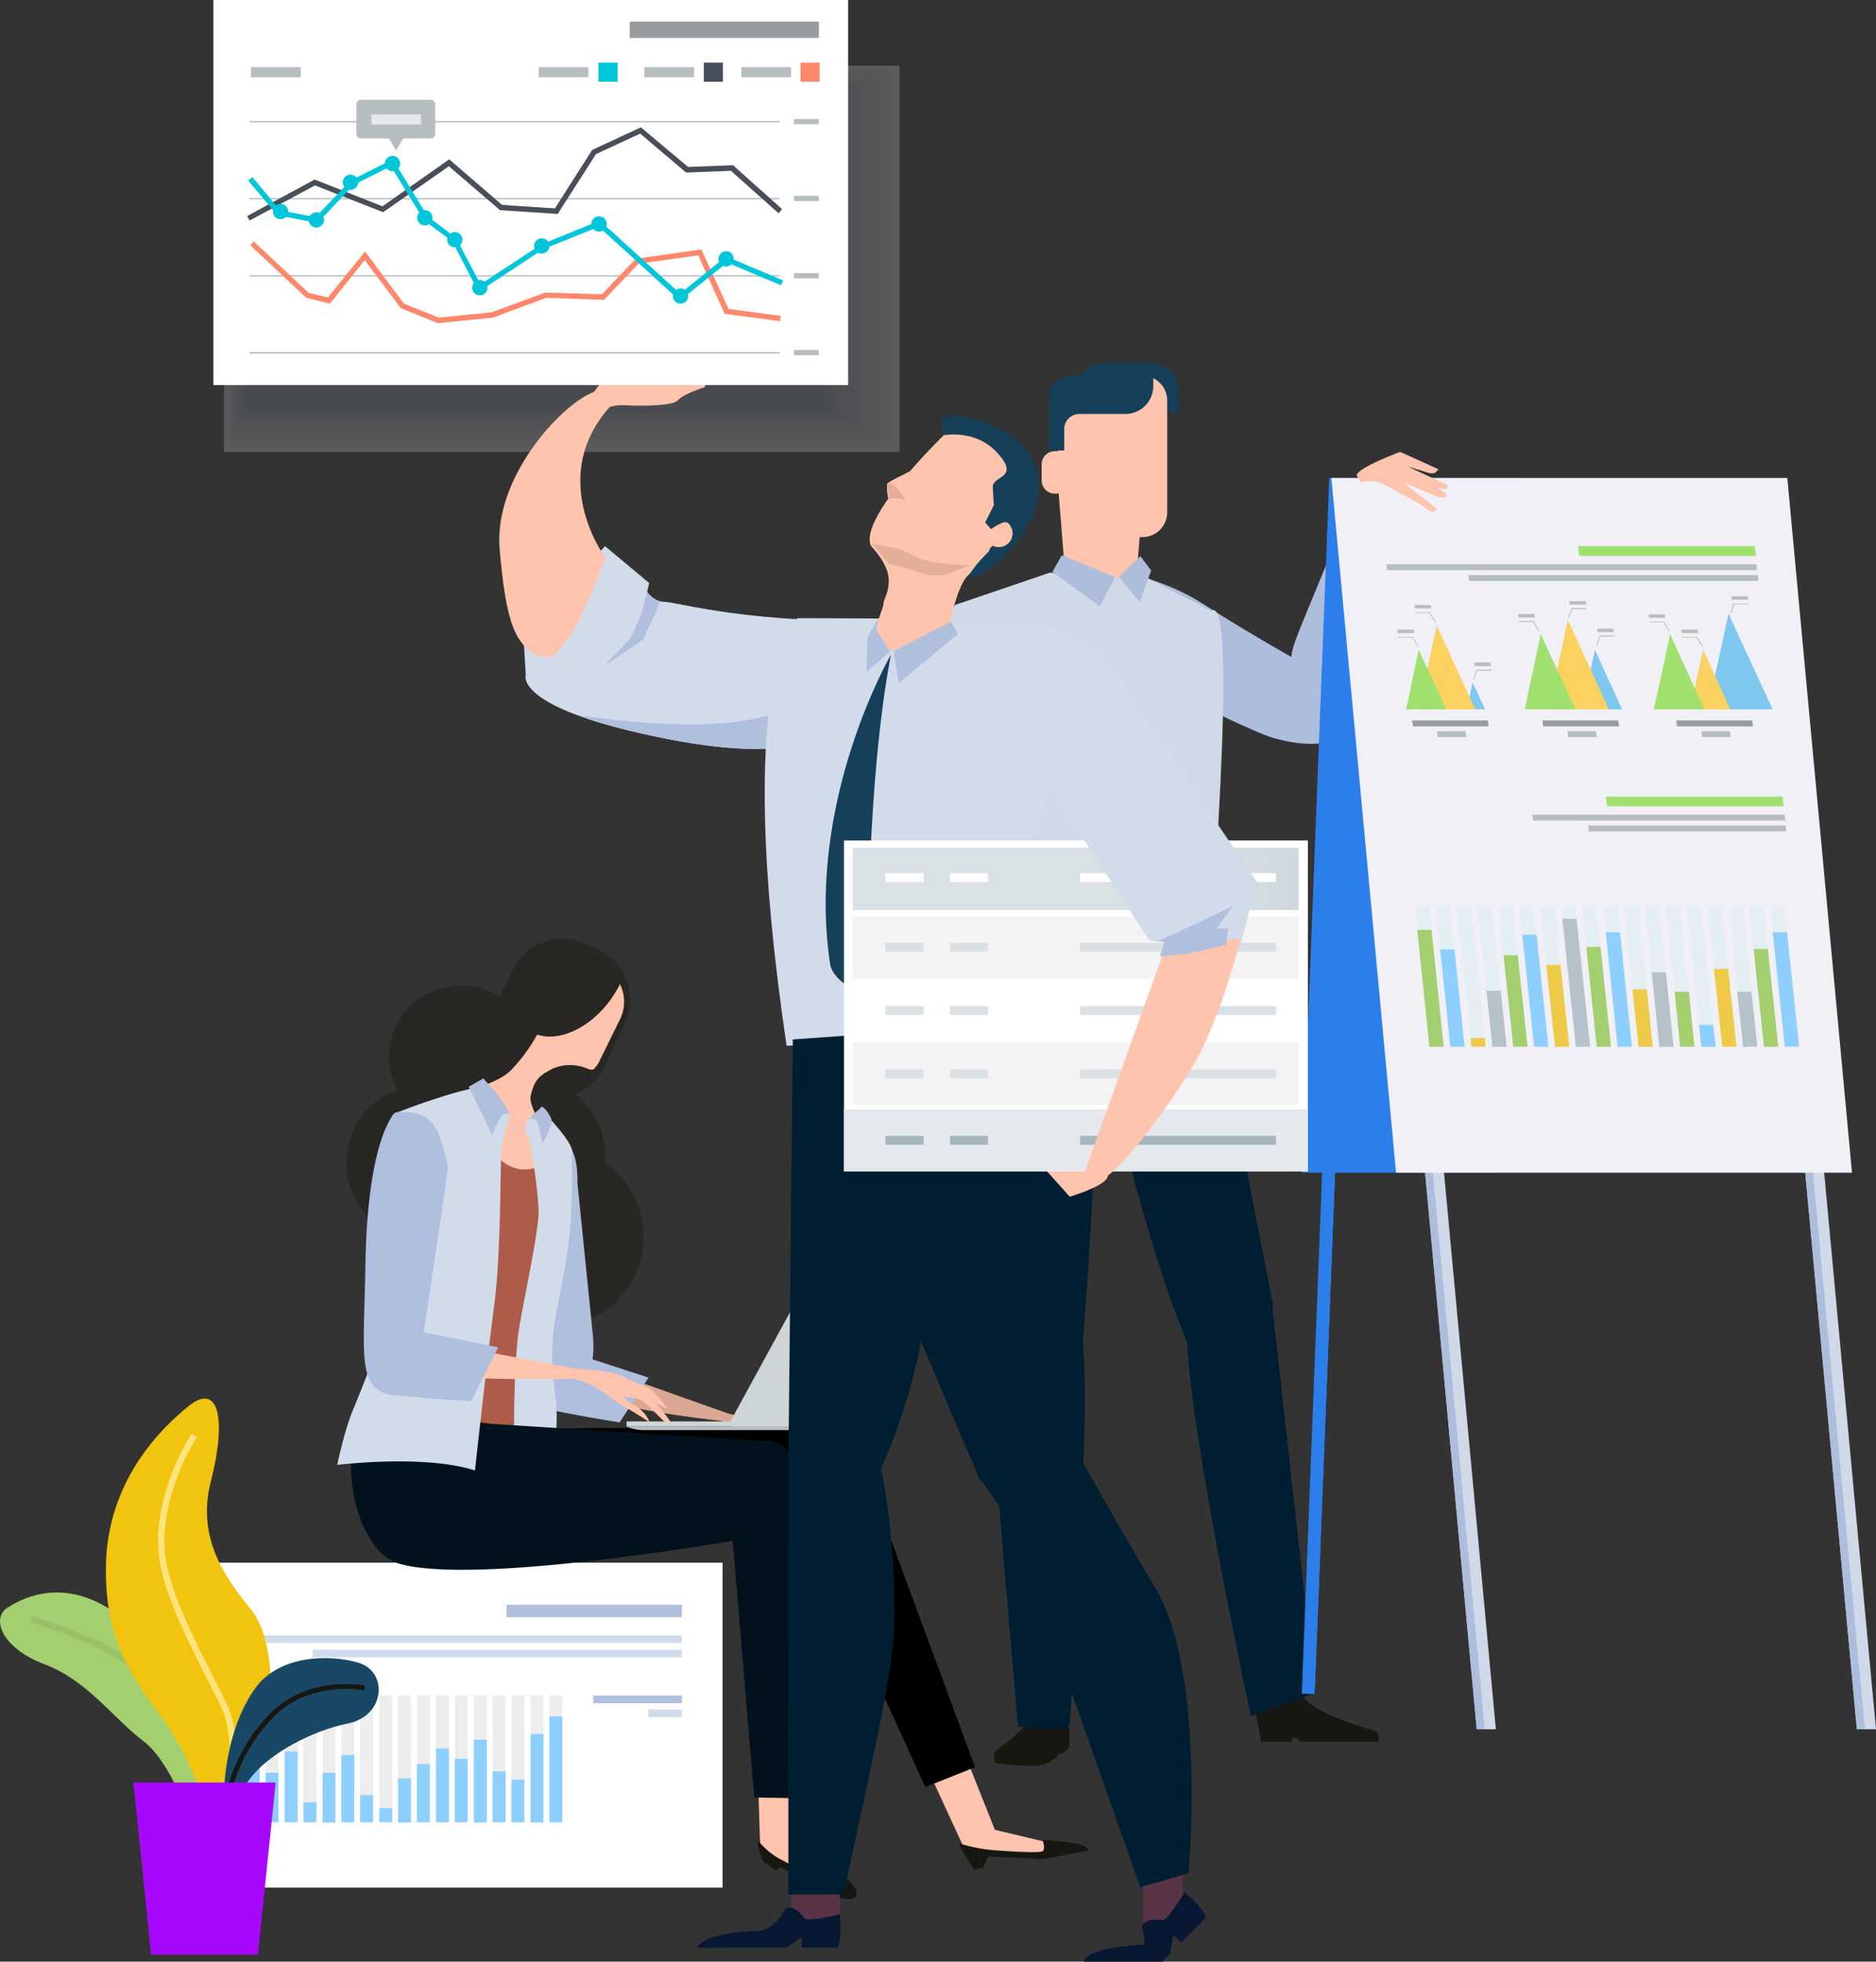 <svg xmlns="http://www.w3.org/2000/svg" xmlns:xlink="http://www.w3.org/1999/xlink" width="667.622" height="697.945" viewBox="0 0 667.622 697.945"><rect x="0" y="0" width="667.622" height="697.945" fill="#333333" stroke="none"/><defs><linearGradient id="a" x1="1.786" y1="-626.896" x2="0.787" y2="-626.896" gradientUnits="objectBoundingBox"><stop offset="0" stop-color="#a5b6be"/><stop offset="1" stop-color="#d9e1e4"/></linearGradient></defs><g transform="translate(-312.6 -5088)"><g transform="translate(378.77 5421.964)"><g transform="translate(0 222.017)"><rect width="190.979" height="115.602" fill="#fff"/><g transform="translate(18.194 14.976)"><rect width="158.304" height="2.723" transform="translate(0 10.892)" fill="#d1dbea"/><rect width="131.445" height="2.723" transform="translate(26.858 15.967)" fill="#d1dbea"/><rect width="62.381" height="4.456" transform="translate(95.923)" fill="#b0bfde"/></g><g transform="translate(14.976 47.281)"><g transform="translate(129.96)"><rect width="31.562" height="2.723" fill="#b0bfde"/><rect width="11.882" height="2.723" transform="translate(19.68 4.951)" fill="#d1dbea"/></g><g transform="translate(0)"><rect width="4.58" height="45.177" transform="translate(114.365)" fill="#eceded"/><rect width="4.58" height="45.177" transform="translate(107.681)" fill="#eceded"/><rect width="4.58" height="45.177" transform="translate(100.874)" fill="#eceded"/><rect width="4.58" height="45.177" transform="translate(94.19)" fill="#eceded"/><rect width="4.58" height="45.177" transform="translate(87.506)" fill="#eceded"/><rect width="4.58" height="45.177" transform="translate(80.699)" fill="#eceded"/><rect width="4.58" height="45.177" transform="translate(74.015)" fill="#eceded"/><rect width="4.58" height="45.177" transform="translate(67.332)" fill="#eceded"/><rect width="4.58" height="45.177" transform="translate(60.524)" fill="#eceded"/><rect width="4.58" height="45.177" transform="translate(53.841)" fill="#eceded"/><rect width="4.58" height="45.177" transform="translate(47.033)" fill="#eceded"/><rect width="4.58" height="45.177" transform="translate(40.349)" fill="#eceded"/><rect width="4.58" height="45.177" transform="translate(33.666)" fill="#eceded"/><rect width="4.58" height="45.177" transform="translate(26.858)" fill="#eceded"/><rect width="4.58" height="45.177" transform="translate(20.175)" fill="#eceded"/><rect width="4.58" height="45.177" transform="translate(13.367)" fill="#eceded"/><rect width="4.58" height="45.177" transform="translate(6.684)" fill="#eceded"/><rect width="4.58" height="45.177" transform="translate(0)" fill="#eceded"/><g transform="translate(0 7.426)"><rect width="4.58" height="11.635" transform="translate(0 26.116)" fill="#8dcfff"/><rect width="4.58" height="21.908" transform="translate(6.684 15.719)" fill="#8dcfff"/><rect width="4.58" height="17.576" transform="translate(13.367 20.051)" fill="#8dcfff"/><rect width="4.58" height="25.126" transform="translate(20.175 12.501)" fill="#8dcfff"/><rect width="4.58" height="7.055" transform="translate(26.858 30.572)" fill="#8dcfff"/><rect width="4.58" height="17.699" transform="translate(33.666 20.051)" fill="#8dcfff"/><rect width="4.58" height="23.888" transform="translate(40.349 13.739)" fill="#8dcfff"/><rect width="4.58" height="9.654" transform="translate(47.033 27.972)" fill="#8dcfff"/><rect width="4.58" height="4.951" transform="translate(53.841 32.676)" fill="#8dcfff"/><rect width="4.58" height="15.719" transform="translate(60.524 22.031)" fill="#8dcfff"/><rect width="4.58" height="20.67" transform="translate(67.208 16.957)" fill="#8dcfff"/><rect width="4.58" height="26.24" transform="translate(74.015 11.387)" fill="#8dcfff"/><rect width="4.58" height="22.526" transform="translate(80.699 15.1)" fill="#8dcfff"/><rect width="4.58" height="29.458" transform="translate(87.506 8.293)" fill="#8dcfff"/><rect width="4.58" height="18.071" transform="translate(94.19 19.556)" fill="#8dcfff"/><rect width="4.58" height="15.1" transform="translate(100.874 22.526)" fill="#8dcfff"/><rect width="4.58" height="31.438" transform="translate(107.681 6.312)" fill="#8dcfff"/><rect width="4.58" height="37.627" transform="translate(114.365)" fill="#8dcfff"/></g></g></g></g><g transform="translate(53.84 0)"><path d="M1142.366,363.548c-6.189,12.748-21.784,17.947-34.9,11.635-13-6.312-18.566-21.784-12.377-34.532s21.784-17.947,34.9-11.635C1142.985,335.328,1148.555,350.8,1142.366,363.548Z" transform="translate(-1049.661 -276.194)" fill="#282723"/><path d="M1144.149,391.952c-7.8,16.09-27.6,22.65-43.939,14.605-16.462-8.045-23.393-27.6-15.6-43.691s27.6-22.65,43.939-14.605C1145.015,356.305,1151.946,375.861,1144.149,391.952Z" transform="translate(-1038.324 -271.798)" fill="#282723"/><g transform="translate(68.458 73.736)"><g transform="translate(0.038 74.838)"><g transform="translate(9.72 5.211)"><path d="M1047.907,411.963s-.99,4.332,19.8,9.53c20.67,5.2,52.479,7.8,52.479,7.8l-46.662-16.585C1073.4,412.829,1055.334,407.26,1047.907,411.963Z" transform="translate(-1047.9 -410.073)" fill="#d9a793"/><path d="M1040.942,424.006c9.778,2.847,12.5,8.912,15.967,11.511a58.669,58.669,0,0,1,6.684,6.065c-.99-4.827-4.084-5.817-5.322-7.674s-.99-.99,2.6-.248c1.98.371,4.456,4.951,6.436,7.55a10.338,10.338,0,0,0,2.97,2.847,43.734,43.734,0,0,0-3.961-8.045,51.681,51.681,0,0,0-7.921-9.53c-1.857-1.362-8.293-3.466-13.12-4.208C1039.952,421.407,1034.011,422.026,1040.942,424.006Z" transform="translate(-985.485 -407.263)" fill="#d9a793"/><path d="M1038.6,425.6s6.931,4.084,7.921,5.446c.742.99,3.342,6.065,3.342,6.065a9.556,9.556,0,0,1-3.837-3.218C1044.912,431.789,1038.6,425.6,1038.6,425.6Z" transform="translate(-966.062 -406.382)" fill="#d9a793"/></g><path d="M1101.362,406.652s-19.185-4.332-21.165,7.3c-1.114,6.56,2.6,10.025,8.417,11.263,10.892,2.228,23.393,4.208,23.393,4.208l10.273-15.967Z" transform="translate(-1080 -405.862)" fill="#b0bfde"/></g><path d="M1118.224,411.495l-5.322-52.6s.371-13.739-4.579-13.491c-7.179.371-8.54,12.253-9.159,16.585-1.238,8.664-3.094,12.13-2.971,34.037.124,13.491-.866,28.715,0,37.874.619,6.312,6.684-.743,13.12-1.238C1121.194,431.422,1118.224,411.495,1118.224,411.495Z" transform="translate(-1095.833 -345.397)" fill="#b0bfde"/></g><path d="M959,518.97l17.576,38.122,24.383.495,12.253-2.475L986.725,548.8l-14.11-35.4Z" transform="translate(-752.673 -231.725)" fill="#ffc4ad"/><path d="M958.812,555.544l3.218-.743,1.857-3.961,19.68.866,15.843-2.971a3.036,3.036,0,0,0-1.114-1.609c-2.847-1.485-15.1-2.228-15.1-2.228s1.238,3.466-.124,4.084c-1.361.743-16.585-.248-20.175-.743-6.312-.866-9.53-2.475-9.283-1.609C953.985,547.994,958.812,555.544,958.812,555.544Z" transform="translate(-732.186 -224.237)" fill="#161711"/><path d="M1026.906,462.149l57.43-1.609,42.825,93.695,17.7-7.055L1103.15,434.424s-3.342-7.179-20.67-7.179c-16.833,0-85.031-1.857-92.828.248C971.333,432.815,1030,446.554,1026.906,462.149Z" transform="translate(-917.864 -252.385)"/><path d="M1162.166,336.548c-6.188,12.748-21.784,17.947-34.9,11.635-13-6.312-18.566-21.784-12.377-34.532s21.784-17.947,34.9-11.635C1162.785,308.328,1168.355,323.8,1162.166,336.548Z" transform="translate(-1093.968 -282.612)" fill="#282723"/><path d="M1123.06,331.59a19.679,19.679,0,0,1-26.363,9.035l-.371-10.644a19.679,19.679,0,0,1-9.035-26.363l3.218-6.684a19.835,19.835,0,0,1,26.363-9.159l4.456,2.1a19.679,19.679,0,0,1,9.035,26.363Z" transform="translate(-1028.127 -285.823)" fill="#282723"/><path d="M1139.065,298.9a49.12,49.12,0,0,1-2.847,4.827c-7.3,10.521-18.442,15.843-26.611,13.12a60.532,60.532,0,0,1-9.159,12.5c-3.59,3.837-11.14,5.941-11.14,5.941-5.2,7.3-2.228,28.467,16.214,30.572,11.139,1.361,8.788-10.4,4.951-17.7-1.857-3.466-3.589-7.3-3.218-9.283,1.361-6.684,3.837-7.674,7.8-9.9a15.881,15.881,0,0,1,12.749.124,3.184,3.184,0,0,0,1.856.124,11.43,11.43,0,0,0,2.352-3.466l7.179-14.605A14.167,14.167,0,0,0,1139.065,298.9Z" transform="translate(-1038.439 -282.714)" fill="#ffc4ad"/><path d="M1108.6,462.267s8.417,1.733,10.768,2.6c3.094,1.114,12.253-.371,12.253-.371s1.114-45.177,3.342-60.9,6.312-20.051,6.312-25c0-7.921-.743-9.654-2.1-15.843-1.362-6.065,2.723-14.234,1.238-12.625-2.228,2.475-10.521,6.436-18.318-2.228C1120.854,346.541,1108.6,462.267,1108.6,462.267Z" transform="translate(-1065.899 -271.069)" fill="#ad5c49"/><path d="M1111.59,335s11.511,11.511,11.016,15.348.743,19.68-1.98,36.636c-2.6,16.957-4.7,21.165-5.2,33.542s2.475,15.1,1.361,30.324c-.866,11.882-2.723,22.4-2.723,22.4a10.134,10.134,0,0,1-9.53-2.847c-4.084-4.456-2.6-45.8-1.114-56.068,1.485-10.149,7.55-36.884,7.179-44.063-.371-7.055-2.6-24.012-3.96-26.24C1103.669,338.466,1110.6,335.5,1111.59,335Z" transform="translate(-1038.936 -274.133)" fill="#d1dbea"/><path d="M1112.582,334.1a5.745,5.745,0,0,1-1.361,1.485,22.472,22.472,0,0,0-3.342,3.094s2.352-1.114,3.218.866c1.114,2.475,1.733,7.921,1.733,7.921s4.208-6.931,3.218-9.159C1114.067,334.224,1112.582,334.1,1112.582,334.1Z" transform="translate(-1039.927 -274.347)" fill="#b0bfde"/><path d="M1176.089,363.039a27.429,27.429,0,1,1-18.194-33.79C1172.376,333.829,1180.545,348.929,1176.089,363.039Z" transform="translate(-1119.154 -275.809)" fill="#282723"/><path d="M1023.1,525.1l.866,26.735,5.446,6.312,14.481,8.416,10.768-1.98-18.937-14.11-1.361-27.972Z" transform="translate(-873.46 -229.561)" fill="#ffc4ad"/><path d="M1021.825,552.236l4.827,3.466,1.485-1.238,16.09,8.911s8.54,4.332,10.892,1.485c.742-.866-.248-3.837-2.971-5.817a20.244,20.244,0,0,0-3.466-2.228s-.5,2.1-5.446,2.847c-1.609.248-11.14-6.065-14.481-7.674-5.941-2.97-8.293-7.055-8.54-6.684C1019.6,546.295,1021.825,552.236,1021.825,552.236Z" transform="translate(-870.452 -224.146)" fill="#161711"/><path d="M1064.821,410.9l6.931,16.338,11.882,1.485,96.17,6.065s8.664-2.6,14.11,10.892c7.8,19.308-2.352,116.221-2.352,116.221l-14.234-.248-7.674-91.343s-92.457,16.214-119.068,8.045c-10.273-3.094-18.071-21.165-16.585-39.359,1.114-14.234,10.644-27.353,10.644-27.353Z" transform="translate(-1028.927 -256.09)" fill="#01121d"/><path d="M1168.813,464.874s4.456-40.349,6.931-59.41,1.98-51.118,2.6-55.7a69.482,69.482,0,0,1,2.971-11.139s-4.58-10.4-10.768-10.025c-5.322.248-22.155,5.941-30.324,9.283-5.693,2.352-2.723,66.589-3.218,69.931-1.857,12.253-7.8,26.24-11.758,35.894-3.094,7.674-5.446,19.185-5.446,19.185S1150.743,459.057,1168.813,464.874Z" transform="translate(-1119.8 -275.656)" fill="#d1dbea"/><path d="M1125.252,326l4.58,5.075s6.312,8.788,4.208,7.55c-2.6-1.609-5.57,7.55-5.57,7.55l-8.417-17.2Z" transform="translate(-1073.268 -276.272)" fill="#b0bfde"/><g transform="translate(14.253 143.715)"><path d="M1088.847,405.852s-7.055,4.951,19.556,7.674,66.218.743,66.218.743l-60.772-11.511C1113.849,402.882,1097.14,399.416,1088.847,405.852Z" transform="translate(-1088 -401.936)" fill="#ffc4ad"/><path d="M1077,412.224c12.625,1.609,17.2,8.045,21.907,10.521s9.407,5.817,9.407,5.693c-2.1-5.2-6.188-5.941-8.045-7.8s-1.362-.99,3.094-.743c2.6.124,6.436,4.827,9.407,7.55a10.144,10.144,0,0,0,4.208,2.723,52.1,52.1,0,0,0-6.436-8.416,60.39,60.39,0,0,0-11.635-9.53c-2.6-1.361-10.892-2.723-17.08-2.723C1075.148,409.377,1067.846,410.987,1077,412.224Z" transform="translate(-1011.426 -400.139)" fill="#ffc4ad"/><path d="M1074.6,411.8s9.283,3.466,10.892,4.827c1.114.99,5.322,6.312,5.322,6.312s-3.589-.99-5.322-3.094C1083.635,417.865,1074.6,411.8,1074.6,411.8Z" transform="translate(-987.608 -399.591)" fill="#ffc4ad"/></g><path d="M1144.576,414.064l8.664-58.544s-2.1-12.006-5.941-16.214c-4.456-4.951-12.872-3.466-12.872-3.466s-9.9,8.169-10.644,54.459c-.5,31.685-3.342,44.805,10.273,46.167,12.749,1.238,27.353,2.1,27.353,2.1l9.654-19.185Z" transform="translate(-1113.757 -273.983)" fill="#b0bfde"/><g transform="translate(102.73 128.532)"><rect width="83.917" height="1.733" transform="translate(0.248 43.234)" fill="#cdd5d7"/><path d="M999.3,432.78a2.35,2.35,0,0,0,2.1,2.475h43.072c1.114,0,2.723-.866,4.208-4.208l21.289-38.864a2.257,2.257,0,0,0-2.475-2.475l-44.186,1.362c-1.114.248-2.1,1.114-2.847,2.971Z" transform="translate(-962.045 -389.67)" fill="#cdd5d7"/><path d="M1060.654,426H1018.2a16.264,16.264,0,0,0,6.931,1.362h70.8a14.375,14.375,0,0,0,6.807-1.362Z" transform="translate(-1018.2 -381.033)" fill="#b7bec0"/></g></g></g><g transform="translate(606.737 5217.217)"><path d="M852.012,178.2s-7.55,11.263,6.189,24.012c23.393,21.908,53.593,34.037,59.41,36.513s23.64,6.684,29.581-1.114-12.377-22.4-12.377-22.4-20.546-11.263-38.988-23.145C877.261,180.18,852.012,178.2,852.012,178.2Z" transform="translate(-762.211 -106.66)" fill="#aebddc"/><path d="M875.87,162s-22.65-11.387-24.63-5.693c-8.293,24.878-21.041,51.86-22.4,58.049s-1.98,24.383,6.807,28.839c8.912,4.332,19.68-16.462,19.68-16.462s7.179-22.4,15.224-42.825S875.87,162,875.87,162Z" transform="translate(-663.04 -112.244)" fill="#aebddc"/><g transform="translate(0 0)"><path d="M937.532,189.02c-.5,6.56-4.084,12.253-7.8,12.5H919.214c-3.713-.248-7.179-5.941-7.8-12.5-.866-10.768-1.733-21.66-2.6-32.428-.619-6.436,1.98-19.556,7.55-23.393a13.942,13.942,0,0,1,16.214,0c5.57,3.837,8.169,16.833,7.55,23.393C939.265,167.36,938.4,178.128,937.532,189.02Z" transform="translate(-826.814 -117.975)" fill="#ffc4ad"/><path d="M965.111,266.511l28.22,45.919s-41.958-20.175-39.854-38.988C955.7,254.629,965.111,266.511,965.111,266.511Z" transform="translate(-935.215 -86.547)" fill="#ffc4ad"/><path d="M878.986,314.6s15.719,74.634,32.181,114.117c14.481,35.027,31.562-10.521,31.562-10.521L916.241,282.542,872.426,279.2C872.3,279.2,869.332,280.314,878.986,314.6Z" transform="translate(-783.739 -82.651)" fill="#001e31"/><path d="M963.459,280.475l5.322,58.049-7.55,4.456s-4.332,86.269-5.817,90.6c-8.169,25-29.458,10.026-32.3,1.609-2.847-8.293-7.674-69.931-6.807-114.86l.99-44.929Z" transform="translate(-864.623 -83.554)" fill="#001e31"/><path d="M980.753,194.357,952.656,180l-7.55,3.094-21.784-2.352-33.79,11.511s-6.807,8.912-.743,40.968c6.065,31.933,6.684,83.422,6.684,83.422l84.164,4.951C979.639,321.718,990.9,187.3,980.753,194.357Z" transform="translate(-843.795 -106.232)" fill="#cfd9e8"/><path d="M1011.92,191.617s-11.387-9.9-24.63,8.293c-19.556,27.106-31.067,58.42-33.295,64.609-2.228,6.312-5.075,25,3.589,30.572l8.664,5.57L985.556,289.4l-3.342-6.065-2.228-2.723s10.149-22.279,21.041-42.454S1011.92,191.617,1011.92,191.617Z" transform="translate(-951.7 -104.11)" fill="#cfd9e8"/><path d="M939.679,183.4l-5.446,10.4L917.4,181.541l3.342-5.941Z" transform="translate(-837.006 -107.278)" fill="#aebddc"/><path d="M914.674,175.9,907,183.326l7.426,8.788,4.084-11.139Z" transform="translate(-802.965 -107.207)" fill="#aebddc"/><path d="M930.831,522.3c-.743.99-.124,3.713-.124,3.713s13,1.733,17.2.619a19.419,19.419,0,0,0,4.7-2.475c.248-.124.743-1.361,1.114-1.485.5-.371.743.248,1.238-.124,1.114-.866,1.98-1.485,1.98-1.485,1.114-6.684-.371-9.407-.371-9.407s-11.139-4.208-13.12-1.362C938.381,517.1,932.44,520.068,930.831,522.3Z" transform="translate(-870.859 -27.953)" fill="#161711"/><path d="M841.648,509.385l1.98,10.892h10.521s.619-1.485,1.485-1.485c.743,0,1.733,1.485,2.723,1.485h26.858s.5-2.228-.124-3.094a11.286,11.286,0,0,0-3.218-1.485c-5.446-1.609-21.041-6.684-23.764-12.13C854.768,497.008,841.648,509.385,841.648,509.385Z" transform="translate(-688.972 -29.771)" fill="#161711"/><path d="M958.866,386.278s3.466,16.338,2.971,47.157c-.371,19.556-2.1,71.292-5.446,109.909-.248,2.352-18.318.619-18.318.619S927.057,418.83,926.066,394.571C925.7,387.269,944.385,369.074,958.866,386.278Z" transform="translate(-869.931 -58.903)" fill="#001e31"/><path d="M883.133,390.185s-5.693-2.228-21.289,2.228c-10.149,2.97,20.794,145.679,20.794,145.679l22.9-8.416L889.817,388.7Z" transform="translate(-731.57 -56.621)" fill="#001e31"/><g transform="translate(76.557)"><path d="M899.1,127.95V120.4h16.214a9.931,9.931,0,0,1,9.9,9.9v7.55H909A9.931,9.931,0,0,1,899.1,127.95Z" transform="translate(-876.45 -120.4)" fill="#163f59"/><path d="M902.4,172.642a8.822,8.822,0,0,0,8.788,8.788h19.927a8.822,8.822,0,0,0,8.788-8.788V132.788A8.822,8.822,0,0,0,931.115,124H911.188a8.822,8.822,0,0,0-8.788,8.788Z" transform="translate(-895.221 -119.544)" fill="#ffc4ad"/><path d="M925.708,120.4a9.939,9.939,0,0,0-8.293,4.456h-3.342a7.712,7.712,0,0,0-7.674,7.674v18.937h5.322v-7.674a5.362,5.362,0,0,1,5.322-5.322h16.462a9.931,9.931,0,0,0,9.9-9.9v-8.045h-17.7Z" transform="translate(-903.677 -120.4)" fill="#163f59"/><path d="M940.378,150.4a4.7,4.7,0,0,0-4.7-4.7H935.3a4.7,4.7,0,0,0-4.7,4.7V156.1a4.7,4.7,0,0,0,4.7,4.7h.371a4.734,4.734,0,0,0,4.332-2.847" transform="translate(-930.6 -114.386)" fill="#ffc4ad"/></g></g><g transform="translate(169.138 40.845)"><g transform="translate(0 32.552)"><path d="M867.5,191.087,863.3,179.7,847.7,579.729h4.58Z" transform="translate(-847.7 -179.7)" fill="#2c7eea"/><path d="M847.7,578.445h1.857L864.78,189.8l-1.733-4.7Z" transform="translate(-844.977 -178.416)" fill="#2c7eea"/></g><path d="M868.874,400.571H800.8L810.454,153.4h68.074Z" transform="translate(-800.676 -153.4)" fill="#2c7eea"/><g transform="translate(175.26 198.034)"><path d="M698.6,320.455l6.065-7.055,23.022,247.171h-6.807Z" transform="translate(-698.6 -313.4)" fill="#cfd9e8"/><path d="M726.926,559.763h-2.847L701.8,319.647l2.475-2.847Z" transform="translate(-701.8 -312.592)" fill="#aebddc"/></g><g transform="translate(39.978 198.034)"><path d="M807.9,320.455l6.065-7.055,23.021,247.171h-6.807Z" transform="translate(-807.9 -313.4)" fill="#cfd9e8"/><path d="M836.226,559.763h-2.847L811.1,319.647l2.475-2.847Z" transform="translate(-811.1 -312.592)" fill="#aebddc"/></g><path d="M728.521,400.571H890.786L867.764,153.4H705.5Z" transform="translate(-694.979 -153.4)" fill="#f1f0f6"/></g><g transform="translate(188.725 31.562)"><path d="M822.216,154.564c1.609,2.352,1.361,2.228,1.361,2.228a10.436,10.436,0,0,1,6.56,0c1.609.619,6.312,3.218,6.312,3.218l7.055,3.837,3.094,2.1a8.029,8.029,0,0,0,2.352,1.238c1.98-.124,1.114-1.485,1.114-1.485l-11.511-9.035,12.872,5.446s1.733.371,2.352-.371c.5-.743,0-.99,0-.99l-13.12-9.53,7.3,2.228s1.733.371,2.352-.371.866-.99.866-.99L837.563,145.9C837.439,145.9,820.73,152.212,822.216,154.564Z" transform="translate(-822.122 -145.9)" fill="#ffc4ad"/><path d="M821.7,153.866l9.283,3.342a7.909,7.909,0,0,0,3.218.866,1.4,1.4,0,0,0,1.362-1.362L822.071,150.4Z" transform="translate(-803.165 -144.83)" fill="#ffc4ad"/></g></g><g transform="translate(312.6 5585.615)"><g transform="translate(0 68.978)"><path d="M1272.708,562.179s-7.426-26.363-18.937-35.4c-11.635-8.911-20.051-21.66-35.4-27.477s-18.937-16.338-13.244-20.051c5.817-3.713,24.754-14.234,48.023,10.026s28.963,43.32,28.467,65.97C1281.124,578.022,1273.821,575.422,1272.708,562.179Z" transform="translate(-1202.577 -473.774)" fill="#a3cf6f"/><path d="M1205,481.5s23.269,6.807,33.79,14.729,30.077,30.076,31.19,51.736" transform="translate(-1193.908 -471.938)" fill="none" stroke="#98c168" stroke-miterlimit="10" stroke-width="2.282"/></g><g transform="translate(37.688 0)"><path d="M1227.323,583.843s12.006-33.79,16.833-44.31c4.951-10.521,4.208-35.894-3.466-45.8-7.8-9.9-20.422-24.63-14.729-46.414,5.57-21.784,2.847-35.151-7.8-26.735-10.521,8.416-29.086,27.106-29.581,56.935-.371,22.9,6.436,36.265,18.937,52.727C1217.916,543.741,1228.066,568.372,1227.323,583.843Z" transform="translate(-1188.568 -418.044)" fill="#f1c40f"/><path d="M1222.219,573.289s6.312-33.79,0-47.528-21.413-39.112-22.65-55.945C1197.96,448.651,1211.2,428.6,1211.2,428.6" transform="translate(-1179.751 -415.534)" fill="none" stroke="#ffe37c" stroke-miterlimit="10" stroke-width="2.282"/></g><g transform="translate(79.166 92.315)"><path d="M1201.365,515.986c13.739-2.6,14.729-18.442,4.208-21.66s-27.972-2.6-36.389,8.416c-9.778,12.872-13.739,35.894-10.521,52.232s0-6.312,6.807-17.452C1172.278,526.63,1189.977,518.214,1201.365,515.986Z" transform="translate(-1157.054 -492.629)" fill="#194866"/><path d="M1212.222,501.3s-18.937-3.713-32.181,8.912c-11.387,11.016-16.338,24.631-18.442,38.74" transform="translate(-1161.6 -490.69)" fill="none" stroke="#161711" stroke-miterlimit="10" stroke-width="1.705"/></g><path d="M1193.512,589.667h38l6.313-61.267H1187.2Z" transform="translate(-1139.719 -391.811)" fill="#a708fd"/></g><g transform="translate(388.548 5088)"><g transform="translate(3.837 23.393)" opacity="0.2"><rect width="240.364" height="137.386" fill="#fff"/><rect width="239.993" height="137.139" transform="translate(0.124 0.124)" fill="#fefefe"/><rect width="239.745" height="136.891" transform="translate(0 0.248)" fill="#fdfdfe"/><rect width="239.374" height="136.644" transform="translate(0.124 0.371)" fill="#fcfdfd"/><rect width="239.003" height="136.272" transform="translate(0.248 0.495)" fill="#fbfcfd"/><rect width="238.755" height="136.025" transform="translate(0.248 0.619)" fill="#fafbfc"/><rect width="238.384" height="135.777" transform="translate(0.371 0.743)" fill="#f9fafb"/><rect width="238.012" height="135.53" transform="translate(0.495 0.866)" fill="#f8f9fb"/><rect width="237.765" height="135.158" transform="translate(0.495 0.99)" fill="#f7f9fa"/><rect width="237.394" height="134.911" transform="translate(0.619 1.114)" fill="#f6f8f9"/><rect width="237.022" height="134.663" transform="translate(0.619 1.238)" fill="#f5f7f9"/><rect width="236.775" height="134.416" transform="translate(0.619 1.361)" fill="#f4f6f8"/><rect width="236.403" height="134.044" transform="translate(0.743 1.485)" fill="#f3f5f8"/><rect width="236.032" height="133.797" transform="translate(0.866 1.609)" fill="#f2f4f7"/><rect width="235.785" height="133.549" transform="translate(0.866 1.733)" fill="#f1f4f6"/><rect width="235.413" height="133.302" transform="translate(0.99 1.857)" fill="#f0f3f6"/><rect width="235.042" height="132.93" transform="translate(1.114 1.857)" fill="#eff2f5"/><rect width="234.794" height="132.683" transform="translate(1.114 1.98)" fill="#eef1f4"/><rect width="234.423" height="132.435" transform="translate(1.114 2.104)" fill="#edf0f4"/><rect width="234.052" height="132.064" transform="translate(1.238 2.228)" fill="#ecf0f3"/><rect width="233.804" height="131.817" transform="translate(1.238 2.352)" fill="#ebeff3"/><rect width="233.433" height="131.569" transform="translate(1.361 2.475)" fill="#eaeef2"/><rect width="233.062" height="131.321" transform="translate(1.485 2.599)" fill="#e9edf1"/><rect width="232.814" height="130.95" transform="translate(1.485 2.723)" fill="#e8ecf1"/><rect width="232.443" height="130.703" transform="translate(1.609 2.847)" fill="#e7ecf0"/><rect width="232.071" height="130.455" transform="translate(1.733 2.971)" fill="#e6ebef"/><rect width="231.824" height="130.208" transform="translate(1.609 3.094)" fill="#e5eaef"/><rect width="231.453" height="129.836" transform="translate(1.733 3.218)" fill="#e4e9ee"/><rect width="231.081" height="129.589" transform="translate(1.857 3.342)" fill="#e3e8ee"/><rect width="230.834" height="129.341" transform="translate(1.857 3.466)" fill="#e2e7ed"/><rect width="230.462" height="129.094" transform="translate(1.98 3.589)" fill="#e1e7ec"/><rect width="230.091" height="128.722" transform="translate(2.104 3.713)" fill="#e0e6ec"/><rect width="229.843" height="128.475" transform="translate(2.104 3.837)" fill="#dfe5eb"/><rect width="229.472" height="128.227" transform="translate(2.104 3.961)" fill="#dee4ea"/><rect width="229.101" height="127.98" transform="translate(2.228 4.084)" fill="#dde3ea"/><rect width="228.853" height="127.608" transform="translate(2.228 4.084)" fill="#dce3e9"/><rect width="228.482" height="127.361" transform="translate(2.352 4.208)" fill="#dbe2e9"/><rect width="228.111" height="127.113" transform="translate(2.475 4.332)" fill="#dae1e8"/><rect width="227.863" height="126.866" transform="translate(2.475 4.456)" fill="#d9e0e7"/><rect width="227.492" height="126.494" transform="translate(2.599 4.58)" fill="#d8dfe7"/><rect width="227.121" height="126.247" transform="translate(2.723 4.703)" fill="#d7dfe6"/><rect width="226.873" height="125.999" transform="translate(2.599 4.827)" fill="#d6dee5"/><rect width="226.502" height="125.752" transform="translate(2.723 4.951)" fill="#d5dde5"/><rect width="226.13" height="125.38" transform="translate(2.847 5.075)" fill="#d4dce4"/><rect width="225.883" height="125.133" transform="translate(2.847 5.198)" fill="#d3dbe4"/><rect width="225.511" height="124.885" transform="translate(2.971 5.322)" fill="#d2dae3"/><rect width="225.14" height="124.514" transform="translate(3.094 5.446)" fill="#d1dae2"/><rect width="224.893" height="124.266" transform="translate(3.094 5.57)" fill="#d0d9e2"/><rect width="224.521" height="124.019" transform="translate(3.218 5.693)" fill="#cfd8e1"/><rect width="224.15" height="123.771" transform="translate(3.218 5.817)" fill="#ced7e0"/><rect width="223.779" height="123.4" transform="translate(3.342 5.941)" fill="#cdd6e0"/><rect width="223.531" height="123.153" transform="translate(3.342 6.065)" fill="#ccd6df"/><rect width="223.16" height="122.905" transform="translate(3.466 6.189)" fill="#cbd5df"/><rect width="222.789" height="122.657" transform="translate(3.589 6.312)" fill="#cbd4de"/><rect width="222.541" height="122.286" transform="translate(3.589 6.312)" fill="#cad3dd"/><rect width="222.17" height="122.039" transform="translate(3.713 6.436)" fill="#c9d2dd"/><rect width="221.798" height="121.791" transform="translate(3.837 6.56)" fill="#c8d2dc"/><rect width="221.551" height="121.544" transform="translate(3.713 6.684)" fill="#c7d1dc"/><rect width="221.179" height="121.172" transform="translate(3.837 6.807)" fill="#c6d0db"/><rect width="220.808" height="120.925" transform="translate(3.961 6.931)" fill="#c5cfda"/><rect width="220.561" height="120.677" transform="translate(3.961 7.055)" fill="#c4ceda"/><rect width="220.189" height="120.43" transform="translate(4.084 7.179)" fill="#c3ced9"/><rect width="219.818" height="120.058" transform="translate(4.208 7.303)" fill="#c2cdd8"/><rect width="219.57" height="119.811" transform="translate(4.208 7.426)" fill="#c1ccd8"/><rect width="219.199" height="119.563" transform="translate(4.332 7.55)" fill="#c0cbd7"/><rect width="218.828" height="119.316" transform="translate(4.332 7.674)" fill="#bfcad7"/><rect width="218.58" height="118.944" transform="translate(4.332 7.798)" fill="#bec9d6"/><rect width="218.209" height="118.697" transform="translate(4.456 7.921)" fill="#bdc9d5"/><rect width="217.838" height="118.449" transform="translate(4.58 8.045)" fill="#bcc8d5"/><rect width="217.59" height="118.202" transform="translate(4.58 8.169)" fill="#bbc7d4"/><rect width="217.219" height="117.83" transform="translate(4.703 8.293)" fill="#bac6d3"/><rect width="216.847" height="117.583" transform="translate(4.827 8.416)" fill="#b9c5d3"/><rect width="216.6" height="117.335" transform="translate(4.827 8.54)" fill="#b8c5d2"/><rect width="216.229" height="116.964" transform="translate(4.827 8.54)" fill="#b7c4d2"/><rect width="215.857" height="116.716" transform="translate(4.951 8.664)" fill="#b6c3d1"/><rect width="215.61" height="116.469" transform="translate(4.951 8.788)" fill="#b5c2d0"/><rect width="215.238" height="116.221" transform="translate(5.075 8.912)" fill="#b4c1d0"/><rect width="214.867" height="115.85" transform="translate(5.198 9.035)" fill="#b3c1cf"/><rect width="214.62" height="115.602" transform="translate(5.198 9.159)" fill="#b2c0ce"/><rect width="214.248" height="115.355" transform="translate(5.322 9.283)" fill="#b1bfce"/><rect width="213.877" height="115.107" transform="translate(5.446 9.407)" fill="#b0becd"/><rect width="213.629" height="114.736" transform="translate(5.322 9.53)" fill="#afbdcd"/><rect width="213.258" height="114.489" transform="translate(5.446 9.654)" fill="#aebccc"/><rect width="212.887" height="114.241" transform="translate(5.57 9.778)" fill="#adbccb"/><rect width="212.639" height="113.993" transform="translate(5.57 9.902)" fill="#acbbcb"/><rect width="212.268" height="113.622" transform="translate(5.693 10.025)" fill="#abbaca"/><rect width="211.897" height="113.375" transform="translate(5.817 10.149)" fill="#aab9c9"/><rect width="211.649" height="113.127" transform="translate(5.817 10.273)" fill="#a9b8c9"/><rect width="211.278" height="112.88" transform="translate(5.941 10.397)" fill="#a8b8c8"/><rect width="210.906" height="112.508" transform="translate(5.941 10.521)" fill="#a7b7c8"/><rect width="210.659" height="112.261" transform="translate(5.941 10.644)" fill="#a6b6c7"/><rect width="210.288" height="112.013" transform="translate(6.065 10.768)" fill="#a5b5c6"/><rect width="209.916" height="111.766" transform="translate(6.189 10.892)" fill="#a4b4c6"/><rect width="209.669" height="111.394" transform="translate(6.189 10.892)" fill="#a3b4c5"/><rect width="209.297" height="111.147" transform="translate(6.312 11.016)" fill="#a2b3c4"/><rect width="208.926" height="110.899" transform="translate(6.436 11.139)" fill="#a1b2c4"/><rect width="208.679" height="110.652" transform="translate(6.436 11.263)" fill="#a0b1c3"/><rect width="208.307" height="110.28" transform="translate(6.436 11.387)" fill="#9fb0c3"/><rect width="207.936" height="110.033" transform="translate(6.56 11.511)" fill="#9eafc2"/><rect width="207.688" height="109.785" transform="translate(6.56 11.635)" fill="#9dafc1"/><rect width="207.317" height="109.414" transform="translate(6.684 11.758)" fill="#9caec1"/><rect width="206.946" height="109.166" transform="translate(6.807 11.882)" fill="#9badc0"/><rect width="206.698" height="108.919" transform="translate(6.807 12.006)" fill="#9aacbf"/><rect width="206.327" height="108.671" transform="translate(6.931 12.13)" fill="#99abbf"/><rect width="205.956" height="108.3" transform="translate(6.931 12.253)" fill="#98abbe"/><rect width="205.708" height="108.052" transform="translate(6.931 12.377)" fill="#97aabe"/><rect width="205.337" height="107.805" transform="translate(7.055 12.501)" fill="#96a9bd"/></g><g transform="translate(134.787 108.548)"><path d="M277.6,116.906l6.189-8.416a33.89,33.89,0,0,1,7.55-7.8c4.827-3.589,9.9-2.1,14.234,1.857s4.951,7.179,4.951,7.179-2.6,7.055-8.788,6.56-19.308,6.684-20.422,4.332A9.6,9.6,0,0,0,277.6,116.906Z" transform="translate(-277.6 -85.096)" fill="#ffc4ad"/><path d="M272.017,113.376l7.921-8.54,7.055-8.169-2.228-.866-5.817,5.2L266.2,104.34l1.98,2.971Z" transform="translate(-239.96 -85.775)" fill="#ffc4ad"/><path d="M284.058,99.849l3.837-8.788-1.98-1.361-5.446,7.921L272.3,103.81l4.332,4.951Z" transform="translate(-248.412 -87.225)" fill="#ffc4ad"/><path d="M289.848,88.6l-2.6,7.179-1.114,5.075-4.332,3.713-4.7-2.847,4.7-3.837,5.075-8.912Z" transform="translate(-256.306 -87.486)" fill="#ffc4ad"/><path d="M292.335,87.7l-2.475,13.739-3.218,2.352-3.342-1.733,3.342-5.693,3.589-7.55Z" transform="translate(-266.467 -87.7)" fill="#ffc4ad"/></g><path d="M272.752,122.761c4.084-4.7,10.644-4.084,10.644-4.084s16.462.866,19.061-1.733c2.475-2.6,9.407-4.58,9.407-4.58s2.475-2.228-4.208-2.6a27.285,27.285,0,0,0-8.169.866s-9.283-3.837-12.13-3.218c-5.941,1.114-15.719,12.5-15.719,12.5S272.257,123.379,272.752,122.761Z" transform="translate(-137.222 25.517)" fill="#ffc4ad"/><g transform="translate(101.715 134.139)"><path d="M177.528,340.716c-1.857,3.342-13.367,6.684-13.367,6.684l-8.293-9.283h5.2l3.713-8.416,11.263,4.332C176.166,334.032,178.642,338.612,177.528,340.716Z" transform="translate(38.85 -55.765)" fill="#ffc4ad"/><path d="M344.674,217.9s-3.713,18.689-60.029,7.921S233.032,202.8,233.032,202.8l-.866-14.481L261.252,157l15.719,13.12-.743,3.094s2.228,3.589,6.065,3.589c3.713,0,20.3,5.075,52.6,6.436C349.748,183.982,345.416,214.306,344.674,217.9Z" transform="translate(-223.6 -96.818)" fill="#d1dbea"/><g transform="translate(27.75 86.298)"><path d="M315.733,178.224c-.619,0-1.238-.124-1.857-.124a69.824,69.824,0,0,1,2.228,21.66s-1.238,19.061-58.544,15.1c-10.273-.743-18.689-1.733-25.373-2.847,7.426,2.847,18.071,5.817,33.171,8.788,56.316,10.768,60.029-7.921,60.029-7.921C326.253,209.29,330.585,178.966,315.733,178.224Z" transform="translate(-232.187 -178.1)" fill="#b0bfde"/></g><path d="M328.539,172.519s-24.507-33.171,8.293-59.782c9.778-7.921-2.228-3.589-13.491,1.485s-34.532,30.324-32.3,55.573,5.2,34.656,14.976,38.245C315.791,211.383,328.539,172.519,328.539,172.519Z" transform="translate(-290.887 -108.377)" fill="#ffc4ad"/><path d="M298.339,187.18l4.58-9.654,1.609-3.961a8.763,8.763,0,0,1-4.7-3.466l-1.98,7.921-4.084,8.788-9.159,9.654Z" transform="translate(-247.196 -93.704)" fill="#b0bfde"/><path d="M175.879,329.815l66.837-1.485,27.725-92.952s18.071-56.192-16.462-56.935-74.263-.743-74.263-.743S156.323,197.875,175.879,329.815Z" transform="translate(-73.618 -91.898)" fill="#d1dbea"/><path d="M208.154,121.32S173,154,177.335,165.259c.248.5,5.693,5.817,6.312,11.139.619,5.075-1.857,8.045-1.857,10.025,0,.619-1.733,4.951-1.98,6.312-.866,5.817,2.1,10.644,4.58,10.025a169.224,169.224,0,0,0,17.947-6.931c1.485-.866,2.971-.99,3.342-3.342.866-5.075,3.466-13.862,6.065-16.338,7.55-7.3,28.839-14.234,22.9-35.151C233.156,134.811,211.125,119.835,208.154,121.32Z" transform="translate(-45.122 -105.324)" fill="#ffc4ad"/><path d="M241.517,188.2s-30.324,52.232-21.66,109.909c.619,4.58,6.065,7.8,6.065,7.8l7.426-6.56C233.348,299.47,232.729,234.119,241.517,188.2Z" transform="translate(-102.125 -89.402)" fill="#163f59"/><path d="M199,189.1l1.733,11.511L221.9,183.032l-2.475-4.332Z" transform="translate(-58.618 -91.66)" fill="#b0bfde"/><path d="M221.966,181.861l.619-3.961-3.837,6.684-.248,12.253,8.416-7.3Z" transform="translate(-87.772 -91.85)" fill="#b0bfde"/><path d="M195.5,156.3s1.609.371,4.827.866a26.916,26.916,0,0,1,5.57,1.238c6.189,2.847,5.57,3.094,9.654,4.084,4.7,1.114,14.853,1.485,14.853,1.485s-5.2,1.98-7.179,2.723a13.963,13.963,0,0,1-9.778.124c-11.387-3.837-11.387-2.723-12.5-3.713C200.946,162.984,200.575,162.117,195.5,156.3Z" transform="translate(-62.792 -96.985)" fill="#e3ae9a"/><path d="M221.852,133.4c-.5.743-7.921,4.332-9.283,5.075s-3.094,1.485-3.218,2.1a17.049,17.049,0,0,0,.124,3.466c.124.866.5,4.084,3.218,1.609S221.852,133.4,221.852,133.4Z" transform="translate(-71.321 -102.428)" fill="#ffc4ad"/><path d="M209.836,140.3c-2.1-11.016-16.709-21.412-33.418-20.794,0,0-1.485,2.475.124,6.931,0,0,11.387-2.228,19.061,6.436,8.169,9.035-1.98,7.921-1.733,12.006.124,3.466.371,6.436.371,6.436l-3.094,6.189,2.1,2.352s6.065-4.332,5.817-1.609c-.248,3.218-4.456,6.684-5.075,7.3-.5.5-1.485,1.485-1.361,1.857s-3.218,2.847-7.3,8.788c1.114.99,3.837.619,7.426-2.1C201.172,167.9,212.435,153.79,209.836,140.3Z" transform="translate(-18.212 -105.738)" fill="#163f59"/><path d="M189.5,150.2a4.929,4.929,0,0,1-6.189,7.674" transform="translate(-8.646 -98.435)" fill="#ffc4ad"/><path d="M220.56,144.835s-3.342-4.827-3.961-5.075c-.5-.248-1.733-1.114-2.228-.743-.371.371-.743,2.1.371,5.2C214.99,144.959,215.733,143.6,220.56,144.835Z" transform="translate(-75.846 -101.115)" fill="#e3ae9a"/><rect width="17.204" height="26.24" transform="translate(103.993 524.943)" fill="#593446"/><rect width="13.986" height="26.24" transform="translate(229.25 524.943)" fill="#593446"/><path d="M282.5,562.641H269.879V558.8l-5.446,3.837H232.748s.5-5.2,21.908-6.065c5.446-.248,9.283-7.674,9.283-7.674s2.723-2.475,6.807,3.218c1.114,1.485,12.625-1.361,12.625-1.361S284.484,558.557,282.5,562.641Z" transform="translate(-162.173 -3.785)" fill="#081832"/><path d="M208.428,298.8l-1.485,141.966,30.076,16.585s18.071-33.913,20.3-77.11S208.428,298.8,208.428,298.8Z" transform="translate(-103.939 -63.11)" fill="#001e31"/><path d="M131.837,299.656l66.094,155.7,12.006,16.585,45.548,129.341,17.2-4.951S279,525.167,260.931,494.967c-18.071-30.324-26.982-46.909-26.982-46.909L194.218,295.2Z" transform="translate(-27.349 -63.966)" fill="#001e31"/><g transform="translate(122.683 164.892)"><rect width="165.111" height="117.707" fill="#fff"/><rect width="158.675" height="22.155" transform="translate(3.094 71.911)" fill="#f3f3f3"/><rect width="158.675" height="22.155" transform="translate(3.094 27.106)" fill="#f3f3f3"/><rect width="158.675" height="22.155" transform="translate(3.094 2.599)" fill="url(#a)"/><rect width="165.111" height="22.031" transform="translate(0 95.675)" fill="#e5e8ec"/><line x1="69.683" transform="translate(84.041 106.691)" fill="none" stroke="#a5b6be" stroke-width="3.16"/><line x1="13.491" transform="translate(37.75 106.691)" fill="none" stroke="#a5b6be" stroke-width="3.16"/><line x1="13.615" transform="translate(14.729 106.691)" fill="none" stroke="#a5b6be" stroke-width="3.16"/><line x1="69.683" transform="translate(84.041 83.051)" fill="none" stroke="#d9e1e4" stroke-width="3.16"/><line x1="13.491" transform="translate(37.75 83.051)" fill="none" stroke="#d9e1e4" stroke-width="3.16"/><line x1="13.615" transform="translate(14.729 83.051)" fill="none" stroke="#d9e1e4" stroke-width="3.16"/><line x1="69.683" transform="translate(84.041 60.524)" fill="none" stroke="#d9e1e4" stroke-width="3.16"/><line x1="13.491" transform="translate(37.75 60.524)" fill="none" stroke="#d9e1e4" stroke-width="3.16"/><line x1="13.615" transform="translate(14.729 60.524)" fill="none" stroke="#d9e1e4" stroke-width="3.16"/><line x1="69.683" transform="translate(84.041 37.998)" fill="none" stroke="#d9e1e4" stroke-width="3.16"/><line x1="13.491" transform="translate(37.75 37.998)" fill="none" stroke="#d9e1e4" stroke-width="3.16"/><line x1="13.615" transform="translate(14.729 37.998)" fill="none" stroke="#d9e1e4" stroke-width="3.16"/><line x1="69.683" transform="translate(84.041 13.244)" fill="none" stroke="#fff" stroke-width="3.16"/><line x1="13.491" transform="translate(37.75 13.244)" fill="none" stroke="#fff" stroke-width="3.16"/><line x1="13.615" transform="translate(14.729 13.244)" fill="none" stroke="#fff" stroke-width="3.16"/></g><path d="M237.145,575.617c5.446-27.849,17.452-76.491,17.823-94.314.743-33.171-4.456-56.192-4.456-56.192L217.465,413.6l-.124,162.14h19.8Z" transform="translate(-114.462 -35.821)" fill="#001e31"/><path d="M127.7,568.383h8.54l2.723-2.723,1.114-6.56,2.723,2.723,8.912-8.912c-1.485-4.208-7.674-8.911-7.674-8.911s-6.065,10.149-7.921,9.9c-6.931-1.114-7.179,2.475-7.179,2.475S131.413,564.422,127.7,568.383Z" transform="translate(99.817 -4.823)" fill="#081832"/><path d="M168.467,556c-1.609,1.857-3.837,3.589-6.56,3.713-21.289.866-21.908,6.065-21.908,6.065h28.467Z" transform="translate(67.838 -1.97)" fill="#081832"/><path d="M141.439,232.223l38.988,59.905,5.2.743-1.485,5.075,28.22-2.1,6.312-24.507-54.831-80.7s-17.08-15.471-45.053-11.511C98.614,181.724,138.344,227.148,141.439,232.223Z" transform="translate(50.927 -91.713)" fill="#d1dbea"/><path d="M146.762,274.032,117.8,354.607s6.312,1.98,10.025-1.362c9.9-8.788,27.23-32.923,33.294-46.043a221.412,221.412,0,0,0,12.748-37.5Z" transform="translate(89.914 -70.028)" fill="#ffc4ad"/><path d="M146.735,260.5S129.283,268.916,120,272.877l2.352.371-1.485,5.075,9.778-.866,13.739-3.218.743-5.817h-4.208Z" transform="translate(114.325 -72.215)" fill="#b0bfde"/></g><g transform="translate(0)"><rect width="225.883" height="137.015" fill="#fff"/><g transform="translate(12.006 7.674)"><rect width="67.332" height="5.817" transform="translate(136.149)" fill="#969c9e"/><rect width="17.699" height="3.589" transform="translate(175.879 16.214)" fill="#b7bec0"/><rect width="17.699" height="3.589" transform="translate(141.347 16.214)" fill="#b7bec0"/><rect width="17.699" height="3.589" transform="translate(103.72 16.214)" fill="#b7bec0"/><rect width="17.699" height="3.589" transform="translate(1.361 16.214)" fill="#b7bec0"/><rect width="6.807" height="6.807" transform="translate(196.92 14.605)" fill="#ff876c"/><rect width="6.807" height="6.807" transform="translate(162.512 14.605)" fill="#484f59"/><rect width="6.807" height="6.807" transform="translate(125.009 14.605)" fill="#01c6da"/><g transform="translate(0 34.656)"><g transform="translate(0.866 82.927)"><rect width="188.628" height="0.495" fill="#b7bec0"/></g><g transform="translate(0.866 55.573)"><rect width="188.628" height="0.495" fill="#b7bec0"/></g><g transform="translate(0.866 28.096)"><rect width="188.628" height="0.495" fill="#b7bec0"/></g><g transform="translate(0 2.971)"><path d="M250.466,69.771l23.269-12.5,24.259,9.53,23.393-16.338,18.194,15.6,20.546,1.361L373.743,46.13l15.719-7.3L405.8,52.69l15.967-.619,16.957,15.1,1.238-1.485-17.452-15.6-15.966.619L389.709,36.6l-17.328,8.045L359.138,65.439,340.324,64.2,321.511,47.987,297.747,64.7l-24.135-9.53-24.012,13Z" transform="translate(-249.6 -36.6)" fill="#484f59"/></g><g transform="translate(0.866 0.743)"><rect width="188.628" height="0.495" fill="#b7bec0"/></g><g transform="translate(194.569 82.184)"><rect width="8.912" height="1.857" fill="#b7bec0"/></g><g transform="translate(194.569 54.831)"><rect width="8.912" height="1.857" fill="#b7bec0"/></g><g transform="translate(194.569 27.353)"><rect width="8.912" height="1.857" fill="#b7bec0"/></g><g transform="translate(194.569)"><rect width="8.912" height="1.857" fill="#b7bec0"/></g><g transform="translate(1.114 43.568)"><path d="M316.713,98.486l19.68-1.98,18.937-7.055,20.546.743,12.253-12.872,21.289-2.971,9.407,20.794,19.68,2.6.248-1.857-18.566-2.475-9.654-21.165-23.393,3.342L375.133,88.213l-20.175-.619-19.185,7.055-18.689,1.857-12.377-4.951L290.845,72.989,277.6,89.327l-6.807-1.609L251.238,69.4,250,70.761l19.927,18.689,8.416,2.1,12.377-15.471,12.872,17.08Z" transform="translate(-250 -69.4)" fill="#ff876c"/></g><g transform="translate(0.371 14.357)"><path d="M402.9,96.051,419.733,82.56l19.185,8.045.743-1.733-20.3-8.54L403.024,93.576,374.433,67.584l-20.917,8.54-21.536,14.11-8.788-16.585L313.166,66.1,300.789,45.8l-15.1,7.55-12.377,13-12.625-2.352-9.9-11.882L249.3,53.35l10.4,12.377L273.93,68.45l13-13.615,13.12-6.56,11.882,19.308,10.025,7.426,9.283,17.947,23.145-15.224,19.68-7.921Z" transform="translate(-249.3 -45.8)" fill="#01c6da"/></g><path d="M263.5,74.923a2.723,2.723,0,1,0,2.723-2.723A2.832,2.832,0,0,0,263.5,74.923Z" transform="translate(-95.79 -25.167)" fill="#01c6da"/><path d="M276.6,85.623a2.723,2.723,0,1,0,2.723-2.723A2.747,2.747,0,0,0,276.6,85.623Z" transform="translate(-125.104 -22.623)" fill="#01c6da"/><path d="M300,64.923a2.723,2.723,0,1,0,2.723-2.723A2.669,2.669,0,0,0,300,64.923Z" transform="translate(-177.466 -27.544)" fill="#01c6da"/><path d="M316.5,71.223a2.723,2.723,0,1,0,2.723-2.723A2.747,2.747,0,0,0,316.5,71.223Z" transform="translate(-214.389 -26.046)" fill="#01c6da"/><path d="M334.3,83.223a2.723,2.723,0,1,0,2.723-2.723A2.747,2.747,0,0,0,334.3,83.223Z" transform="translate(-254.22 -23.194)" fill="#01c6da"/><path d="M341.5,69.423a2.723,2.723,0,1,0,2.723-2.723A2.747,2.747,0,0,0,341.5,69.423Z" transform="translate(-270.331 -26.474)" fill="#01c6da"/><path d="M350.1,63.123a2.723,2.723,0,1,0,2.723-2.723A2.747,2.747,0,0,0,350.1,63.123Z" transform="translate(-289.576 -27.972)" fill="#01c6da"/><path d="M359.4,47.523a2.723,2.723,0,1,0,2.723-2.723A2.747,2.747,0,0,0,359.4,47.523Z" transform="translate(-310.386 -31.68)" fill="#01c6da"/><path d="M371.5,52.923a2.723,2.723,0,1,0,2.723-2.723A2.747,2.747,0,0,0,371.5,52.923Z" transform="translate(-337.463 -30.397)" fill="#01c6da"/><path d="M381.3,63.723A2.723,2.723,0,1,0,384.023,61,2.833,2.833,0,0,0,381.3,63.723Z" transform="translate(-359.392 -27.829)" fill="#01c6da"/><path d="M391.6,61.323a2.723,2.723,0,1,0,2.723-2.723A2.747,2.747,0,0,0,391.6,61.323Z" transform="translate(-382.441 -28.4)" fill="#01c6da"/></g><path d="M349.3,40.706a1.692,1.692,0,0,0,1.733,1.733h24.63a1.692,1.692,0,0,0,1.733-1.733V30.433a1.692,1.692,0,0,0-1.733-1.733h-24.63a1.692,1.692,0,0,0-1.733,1.733Z" transform="translate(-310.436 -0.851)" fill="#b7bec0"/><path d="M361.289,44.489l1.857-3.094,1.733-3.094H357.7l1.857,3.094Z" transform="translate(-308.315 1.431)" fill="#b7bec0"/><rect width="17.699" height="3.589" transform="translate(44.186 33.047)" fill="#e5e8ec"/></g></g></g><g transform="translate(816.101 5410.548)"><g transform="translate(0 0)"><path d="M720.7,277.6h5.075l5.2,49.88H725.9Z" transform="translate(-594.206 -277.6)" fill="#e4eef3"/><path d="M726.7,277.6h5.075l5.2,49.88H731.9Z" transform="translate(-607.632 -277.6)" fill="#e4eef3"/><path d="M732.7,277.6h5.075l5.2,49.88H737.9Z" transform="translate(-621.058 -277.6)" fill="#e4eef3"/><path d="M738.7,277.6h5.075l5.322,49.88h-5.075Z" transform="translate(-634.608 -277.6)" fill="#e4eef3"/><path d="M744.7,277.6h5.075l5.322,49.88h-5.075Z" transform="translate(-648.034 -277.6)" fill="#e4eef3"/><path d="M750.8,277.6h5.075l5.2,49.88H756Z" transform="translate(-661.561 -277.6)" fill="#e4eef3"/><path d="M756.8,277.6h5.075l5.2,49.88H762Z" transform="translate(-674.987 -277.6)" fill="#e4eef3"/><path d="M762.8,277.6h5.075l5.2,49.88H768Z" transform="translate(-688.413 -277.6)" fill="#e4eef3"/><path d="M768.8,277.6h5.075l5.2,49.88H774Z" transform="translate(-701.84 -277.6)" fill="#e4eef3"/><path d="M774.8,277.6h5.075l5.2,49.88H780Z" transform="translate(-715.266 -277.6)" fill="#e4eef3"/><path d="M780.8,277.6h5.075l5.2,49.88H786Z" transform="translate(-728.692 -277.6)" fill="#e4eef3"/><path d="M786.8,277.6h5.075l5.2,49.88H792Z" transform="translate(-742.119 -277.6)" fill="#e4eef3"/><path d="M792.8,277.6h5.075l5.322,49.88h-5.075Z" transform="translate(-755.669 -277.6)" fill="#e4eef3"/><path d="M798.8,277.6h5.075l5.322,49.88h-5.075Z" transform="translate(-769.095 -277.6)" fill="#e4eef3"/><path d="M804.8,277.6h5.075l5.322,49.88h-5.075Z" transform="translate(-782.521 -277.6)" fill="#e4eef3"/><path d="M810.8,277.6h5.075l5.322,49.88h-5.075Z" transform="translate(-795.947 -277.6)" fill="#e4eef3"/><path d="M816.9,277.6h5.075l5.2,49.88H822.1Z" transform="translate(-809.474 -277.6)" fill="#e4eef3"/><path d="M822.9,277.6h5.075l5.2,49.88H828.1Z" transform="translate(-822.9 -277.6)" fill="#e4eef3"/><g transform="translate(0.866 4.332)"><path d="M720.7,285h5.075l4.332,40.721h-5.075Z" transform="translate(-594.206 -280.173)" fill="#8dcfff"/><path d="M726.7,289.8h5.075l3.713,34.78h-5.075Z" transform="translate(-607.013 -279.032)" fill="#a3cf6f"/><path d="M732.7,302.1h5.075l2.1,19.556H734.8Z" transform="translate(-618.83 -276.108)" fill="#b6c2c9"/><path d="M738.7,295.5h5.075l2.97,27.725H741.67Z" transform="translate(-633.123 -277.677)" fill="#eeca48"/><path d="M744.7,311.6h5.075l.866,7.8h-5.075Z" transform="translate(-644.445 -273.85)" fill="#8dcfff"/><path d="M750.8,302.1h5.075l1.98,19.556H752.78Z" transform="translate(-659.209 -276.108)" fill="#a3cf6f"/><path d="M756.8,296.5h5.075l2.723,26.487h-5.075Z" transform="translate(-673.378 -277.439)" fill="#b6c2c9"/><path d="M762.8,301.4h5.075l2.1,20.422H764.9Z" transform="translate(-686.185 -276.274)" fill="#eeca48"/><path d="M768.8,285h5.075l4.208,40.721h-5.075Z" transform="translate(-701.716 -280.173)" fill="#8dcfff"/><path d="M774.8,289.2h5.075l3.713,35.522h-5.075Z" transform="translate(-714.647 -279.175)" fill="#a3cf6f"/><path d="M780.8,281.1h5.075l4.827,45.548h-5.075Z" transform="translate(-729.187 -281.1)" fill="#b6c2c9"/><path d="M786.8,294.4h5.075l3.094,29.086h-5.075Z" transform="translate(-740.881 -277.938)" fill="#eeca48"/><path d="M792.8,285.7h5.075l4.208,39.854h-5.075Z" transform="translate(-755.421 -280.007)" fill="#8dcfff"/><path d="M798.8,291.6h5.075l3.466,32.552h-5.075Z" transform="translate(-768.105 -278.604)" fill="#a3cf6f"/><path d="M804.8,301.8h5.075l2.1,19.927H806.9Z" transform="translate(-780.169 -276.179)" fill="#b6c2c9"/><path d="M810.8,315.4h5.075l.371,3.094h-5.075Z" transform="translate(-791.863 -272.946)" fill="#eeca48"/><path d="M816.9,289.9h5.075l3.589,34.656H820.49Z" transform="translate(-808.731 -279.008)" fill="#8dcfff"/><path d="M822.9,284.3h5.075l4.332,41.587h-5.075Z" transform="translate(-822.9 -280.339)" fill="#a3cf6f"/></g></g></g><g transform="translate(805.952 5282.321)"><path d="M733.047,181.3H864.74l-.248-2.1H732.8Z" transform="translate(-732.8 -172.764)" fill="#b7bec0"/><path d="M732.648,184.4H835.625l-.247-2.1H732.4Z" transform="translate(-703.19 -172.027)" fill="#b7bec0"/><g transform="translate(103.225 62.009)"><path d="M734.248,226.2H761.23l-.248-2.1H734Z" transform="translate(-734 -224.1)" fill="#969c9e"/><path d="M740.648,229.3H750.8l-.247-2.1H740.4Z" transform="translate(-731.488 -223.363)" fill="#b7bec0"/></g><path d="M733.6,177.466h62.876l-.5-3.466H733.1Z" transform="translate(-664.902 -174)" fill="#a0e06e"/><path d="M724.948,253.3h89.734l-.124-2.1H724.7Z" transform="translate(-672.716 -155.648)" fill="#b7bec0"/><path d="M724.524,256.4h70.3l-.247-2.1H724.4Z" transform="translate(-652.489 -154.912)" fill="#b7bec0"/><path d="M725.6,249.466h62.876l-.5-3.466H725.1Z" transform="translate(-647 -156.885)" fill="#a0e06e"/><g transform="translate(93.324 17.823)"><g transform="translate(29.086 2.599)"><path d="M735.548,193.966l1.238-3.218h4.951V190.5h-5.322l-1.114,3.342Z" transform="translate(-735.3 -190.5)" fill="#b7bec0"/></g><g transform="translate(29.458)"><path d="M735.524,189.638h5.817l-.124-1.238H735.4Z" transform="translate(-735.4 -188.4)" fill="#b7bec0"/></g><g transform="translate(12.006 14.481)"><path d="M755.455,203.566l-1.98-3.218H748.4V200.1h5.322l1.98,3.342Z" transform="translate(-748.4 -200.1)" fill="#b7bec0"/></g><g transform="translate(11.635 11.882)"><path d="M755.765,199.238h-5.817L749.7,198h5.817Z" transform="translate(-749.7 -198)" fill="#b7bec0"/></g><g transform="translate(0.248 9.035)"><path d="M764.955,199.166l-1.98-3.218H757.9V195.7h5.322v.124l1.98,3.218Z" transform="translate(-757.9 -195.7)" fill="#b7bec0"/></g><g transform="translate(0 6.436)"><path d="M765.141,194.838h-5.817L759.2,193.6h5.817Z" transform="translate(-759.2 -193.6)" fill="#b7bec0"/></g><path d="M735.726,193.4l-3.713,16.957-3.713,17.08h23.145l-7.921-17.08Z" transform="translate(-707.259 -187.211)" fill="#7ec8ef"/><path d="M745.079,203.8l-2.352,10.644L740.5,224.965h14.234l-4.827-10.521Z" transform="translate(-725.647 -184.739)" fill="#fbd260"/><path d="M753.717,199.3l-2.847,13.367L747.9,226.035h18.071l-6.189-13.367Z" transform="translate(-746.043 -185.809)" fill="#a0e06e"/></g><g transform="translate(55.573 62.009)"><path d="M772.748,226.2H799.73l-.248-2.1H772.5Z" transform="translate(-772.5 -224.1)" fill="#969c9e"/><path d="M779.148,229.3H789.3l-.247-2.1H778.9Z" transform="translate(-769.988 -223.363)" fill="#b7bec0"/></g><g transform="translate(46.909 19.556)"><g transform="translate(17.823)"><g transform="translate(0 2.475)"><path d="M782.147,195.389l1.238-3.218h4.951V191.8h-5.2v.124l-1.238,3.342Z" transform="translate(-781.9 -191.8)" fill="#b7bec0"/></g><g transform="translate(0.371)"><path d="M782.124,191.038h5.817l-.124-1.238H782Z" transform="translate(-782 -189.8)" fill="#b7bec0"/></g></g><g transform="translate(27.849 9.778)"><g transform="translate(0 2.475)"><path d="M774.048,203.289l1.114-3.218h5.075V199.7h-5.322v.124l-1.114,3.342Z" transform="translate(-773.8 -199.7)" fill="#b7bec0"/></g><g transform="translate(0.248)"><path d="M774.124,198.938h5.817l-.124-1.238H774Z" transform="translate(-774 -197.7)" fill="#b7bec0"/></g></g><g transform="translate(0 4.58)"><g transform="translate(0.248 2.475)"><path d="M802.455,199.089l-1.98-3.218H795.4V195.5h5.322v.124l1.98,3.342Z" transform="translate(-795.4 -195.5)" fill="#b7bec0"/></g><path d="M802.641,194.738h-5.817L796.7,193.5h5.817Z" transform="translate(-796.7 -193.5)" fill="#b7bec0"/></g><path d="M776.179,203.8l-2.352,10.644L771.6,224.965h14.234l-4.827-10.521Z" transform="translate(-748.826 -186.472)" fill="#7ec8ef"/><path d="M782.207,195.2l-3.466,15.967L775.4,227.009h21.412l-7.3-15.843Z" transform="translate(-764.508 -188.516)" fill="#fbd260"/><path d="M790.693,199.3l-2.847,13.367L785,226.035h18.071l-6.189-13.367Z" transform="translate(-782.648 -187.542)" fill="#a0e06e"/></g><g transform="translate(9.159 62.009)"><path d="M810.371,226.2H837.23l-.248-2.1H810Z" transform="translate(-810 -224.1)" fill="#969c9e"/><path d="M816.648,229.3H826.8l-.247-2.1H816.4Z" transform="translate(-807.489 -223.363)" fill="#b7bec0"/></g><g transform="translate(3.961 20.917)"><g transform="translate(26.982 20.422)"><g transform="translate(0 2.599)"><path d="M809.448,213.089l1.114-3.218h5.075V209.5h-5.2l-.124.124-1.114,3.342Z" transform="translate(-809.2 -209.5)" fill="#b7bec0"/></g><g transform="translate(0.371)"><path d="M809.424,208.761h5.817l-.248-1.361H809.3Z" transform="translate(-809.3 -207.4)" fill="#b7bec0"/></g></g><g transform="translate(0 8.788)"><g transform="translate(0.371 2.599)"><path d="M837.031,203.566l-1.857-3.218H830.1V200.1h5.2l1.98,3.342Z" transform="translate(-830.1 -200.1)" fill="#b7bec0"/></g><g transform="translate(0)"><path d="M837.341,199.238h-5.817L831.4,198h5.817Z" transform="translate(-831.4 -198)" fill="#b7bec0"/></g></g><g transform="translate(6.065)"><g transform="translate(0.248 2.599)"><path d="M832.255,196.466l-1.98-3.218H825.2V193h5.322v.124l1.98,3.218Z" transform="translate(-825.2 -193)" fill="#b7bec0"/></g><path d="M832.441,192.138h-5.817L826.5,190.9h5.817Z" transform="translate(-826.5 -190.9)" fill="#b7bec0"/></g><path d="M812.98,213.2l-.99,4.7L811,222.73h6.436l-2.228-4.827Z" transform="translate(-786.246 -185.599)" fill="#7ec8ef"/><path d="M820.236,196.8l-3.218,14.853L813.8,226.629h20.175l-6.931-14.976Z" transform="translate(-806.25 -189.497)" fill="#fbd260"/><path d="M826.656,203.8l-2.228,10.644L822.2,224.965h14.234l-4.827-10.521Z" transform="translate(-819.106 -187.833)" fill="#a0e06e"/></g></g></g></svg>